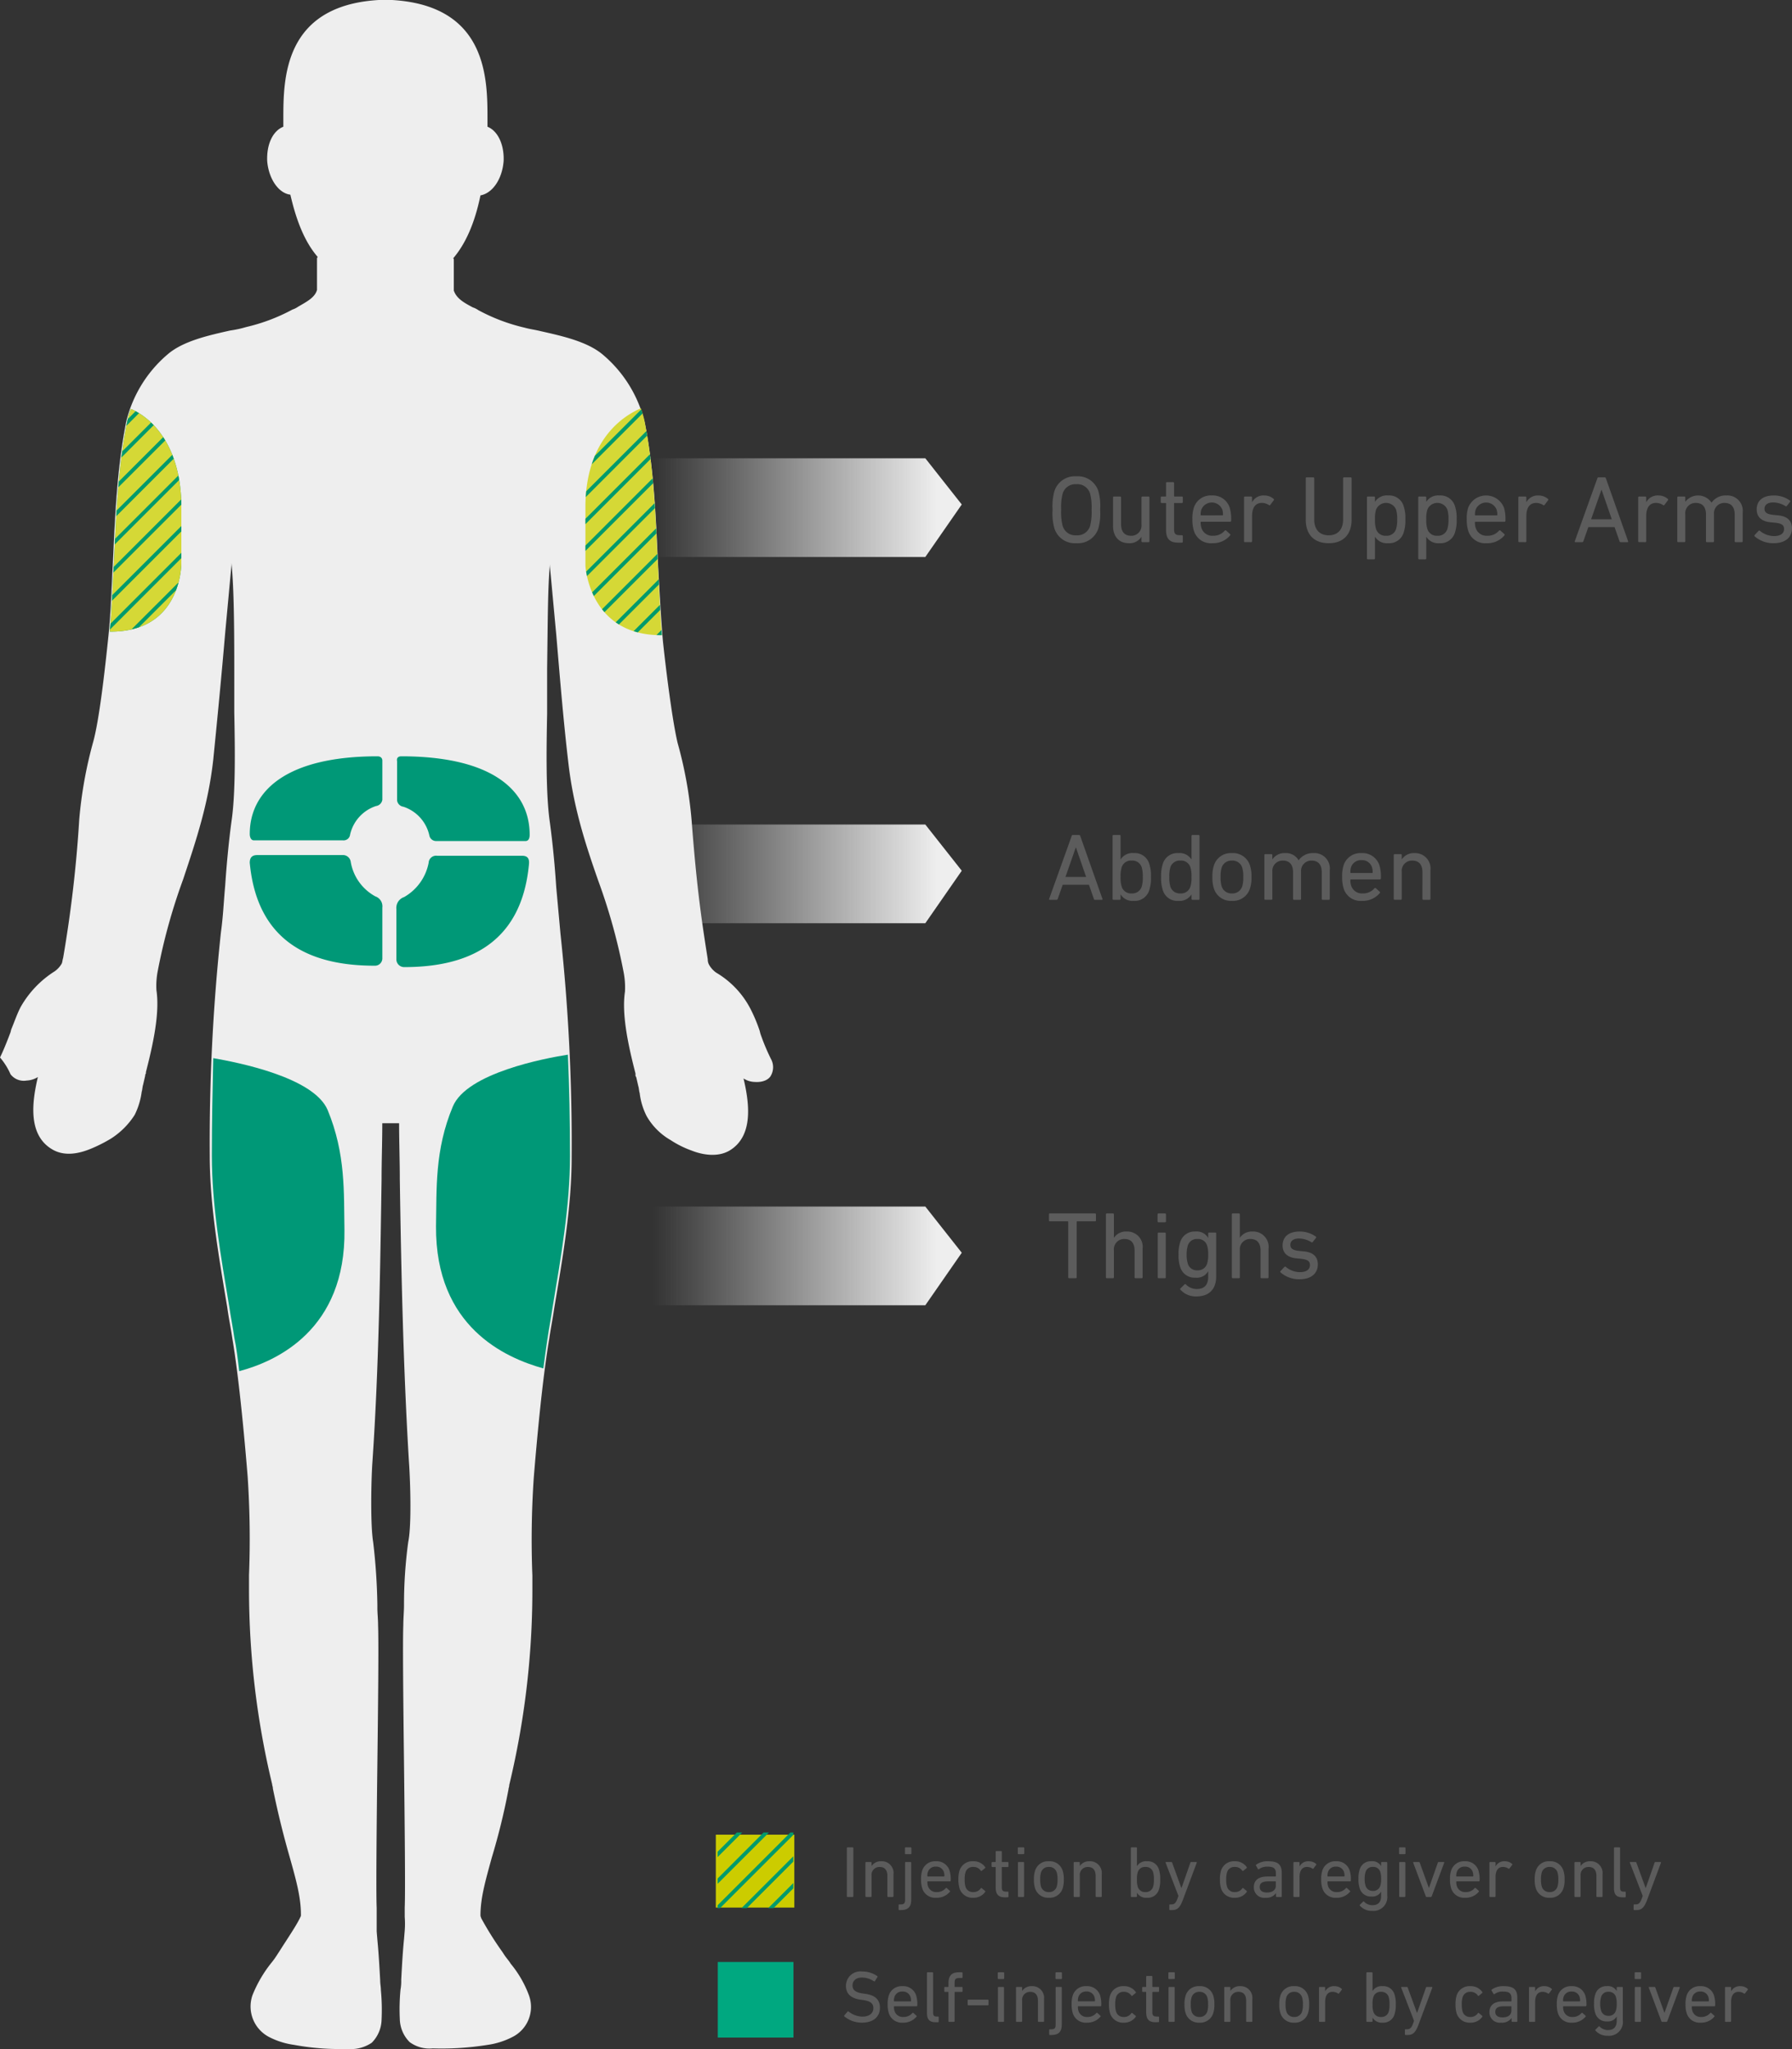<svg id="Group_4355" data-name="Group 4355" xmlns="http://www.w3.org/2000/svg" xmlns:xlink="http://www.w3.org/1999/xlink" viewBox="0 0 319.509 365.398">
  <rect x="0" y="0" width="319.509" height="365.398" fill="#333333" stroke="none"/>
  <defs>
    <linearGradient id="linear-gradient" x1="0.5" x2="0.959" gradientUnits="objectBoundingBox">
      <stop offset="0" stop-color="#eee" stop-opacity="0"/>
      <stop offset="1" stop-color="#eee"/>
    </linearGradient>
    <clipPath id="clip-path">
      <rect id="Rectangle_1668" data-name="Rectangle 1668" width="12.759" height="39.711" fill="none"/>
    </clipPath>
    <clipPath id="clip-path-2">
      <rect id="Rectangle_1669" data-name="Rectangle 1669" width="13.634" height="40.462" fill="none"/>
    </clipPath>
  </defs>
  <g id="Arrows" transform="translate(61.409 81.722)">
    <path id="Path_5034" data-name="Path 5034" d="M181.97,228.508H78.4V210.9H181.97l6.5,8.242Z" transform="translate(-78.4 -77.464)" fill="url(#linear-gradient)"/>
    <path id="Path_5035" data-name="Path 5035" d="M181.97,228.508H78.4V210.9H181.97l6.5,8.242Z" transform="translate(-78.4 -145.59)" fill="url(#linear-gradient)"/>
    <path id="Path_5036" data-name="Path 5036" d="M181.97,228.508H78.4V210.9H181.97l6.5,8.242Z" transform="translate(-78.4 -210.9)" fill="url(#linear-gradient)"/>
  </g>
  <g id="figure">
    <path id="Path_5023" data-name="Path 5023" d="M36.576,225.666a2.975,2.975,0,0,0,2.877,1.124,4.158,4.158,0,0,0,2-.624c-1,4.246-1.876,10.24,2.5,12.863,2.252,1.374,4.878.749,6.755,0a26.27,26.27,0,0,0,3.753-1.873,13.761,13.761,0,0,0,4.253-4.246,13,13,0,0,0,1.251-4.121c.125-.375.125-.874.25-1.249l.375-1.623a.458.458,0,0,1,.125-.375v-.25c1.251-4.87,2.5-10.49,1.876-14.611a13.753,13.753,0,0,1,.25-3.5,104.081,104.081,0,0,1,4.5-16.234c2.377-7.118,4.5-13.487,5.379-21.354.751-7.493,1.5-15.235,2.126-22.6.375-4,.751-8.117,1.126-12.113V134.5c.375,3.871.5,9.366.5,18.607V161.1c.125,6.494.25,14.486-.5,19.481-.5,3.746-.876,7.743-1.126,11.489-.25,2.747-.375,5.62-.751,8.242a351.667,351.667,0,0,0-2,39.837c0,8.866,1.626,18.108,3.127,27.1.25,1.873.625,3.622.876,5.37,1.251,7.368,2.252,18.607,2.752,24.726a165.873,165.873,0,0,1,.25,17.608v2.622a148.562,148.562,0,0,0,4.128,34.717c0,.25.125.375.125.749,1,4.87,2,8.742,3,12.238,1.126,4,2,7.118,2,10.24a.75.75,0,0,1-.125.5c-.625,1.374-2.252,3.746-3.753,6.119l-.25.375a15.143,15.143,0,0,1-1.251,1.748,22.754,22.754,0,0,0-3.252,5.62,6.132,6.132,0,0,0,3,7.493,13.748,13.748,0,0,0,4.378,1.374,44.768,44.768,0,0,0,8.13.749h1.626a6.649,6.649,0,0,0,4.128-1.124,6.006,6.006,0,0,0,1.751-4.121,36.735,36.735,0,0,0-.125-5.245c0-.624-.125-1.124-.125-1.748-.125-2.248-.25-4.621-.5-7.243l-.125-1.5v-4.246c-.125-2.747,0-15.485.125-25.725.125-10.115.25-21.479.125-24.6,0-1.124-.125-2.123-.125-3.122v-.5a108.666,108.666,0,0,0-.751-11.239c-.5-3-.375-10.865-.125-14.361,1.126-16.609,1.376-33.718,1.626-50.327,0-3.372.125-6.619.125-9.99h3c0,3.372.125,6.619.125,9.99.25,16.609.625,33.718,1.626,50.327.25,3.5.5,11.364-.125,14.361a82,82,0,0,0-.751,11.239c0,1.124-.125,2.373-.125,3.622-.125,3,0,13.987.125,24.6.125,10.989.25,23.1.125,25.725V375.9a16.649,16.649,0,0,1,0,2.5l-.125,1.5c-.25,2.5-.375,5-.5,7.243a8.232,8.232,0,0,1-.125,1.748,36.732,36.732,0,0,0-.125,5.245,6.006,6.006,0,0,0,1.751,4.121,5.939,5.939,0,0,0,4.128,1.124,51.252,51.252,0,0,0,9.757-.624,13.748,13.748,0,0,0,4.378-1.374,6,6,0,0,0,3-7.493,19.413,19.413,0,0,0-3.252-5.62c-.375-.624-.876-1.124-1.251-1.748l-.25-.375a58.964,58.964,0,0,1-3.753-5.994c0-.125-.125-.25-.125-.5,0-3.122.876-6.119,2-10.24a117.318,117.318,0,0,0,3-12.238c0-.25.125-.375.125-.749a148.562,148.562,0,0,0,4.128-34.717V315.08a163.541,163.541,0,0,1,.25-17.483c.5-6.119,1.5-17.358,2.752-24.726.25-1.748.625-3.621.876-5.37,1.5-8.991,3.127-18.108,3.127-27.1a350.129,350.129,0,0,0-2-39.837l-.75-8.242c-.25-3.871-.625-7.743-1.126-11.489-.751-5.12-.625-13.112-.5-19.481V153.36c.125-9.241.125-14.611.5-18.607v.375c.375,4,.751,8.117,1.126,12.113.625,7.368,1.251,15.11,2.126,22.6.876,7.867,2.877,14.236,5.379,21.354a104.081,104.081,0,0,1,4.5,16.234,14.266,14.266,0,0,1,.25,3.5c-.625,4.121.625,9.741,1.876,14.611v.25a.458.458,0,0,0,.125.375l.375,1.623c.125.375.125.874.25,1.249a12.1,12.1,0,0,0,1.251,4.121,11.529,11.529,0,0,0,4.253,4.246,17.548,17.548,0,0,0,3.753,1.873c1.876.749,4.628,1.249,6.755,0,4.378-2.622,3.5-8.617,2.5-12.863a3.784,3.784,0,0,0,2,.624c1.751.125,2.627-.624,2.877-1.124a3.054,3.054,0,0,0,0-3,38.019,38.019,0,0,1-1.876-4.5l-.125-.5a27.161,27.161,0,0,0-1.751-4.121,16.068,16.068,0,0,0-6-6.244,4.323,4.323,0,0,1-1.251-1.374,1.932,1.932,0,0,1-.25-1c-1.251-7.867-2-13.362-2.877-24.726a74.047,74.047,0,0,0-2.5-13.862c-1-4.246-2.126-13.487-2.627-18.232-.375-4.5-.625-9.241-.876-13.862-.375-8.367-.751-17.109-2.377-25.1a22.747,22.747,0,0,0-7.38-11.988c-2.752-2.373-7.255-3.372-11.133-4.246-1-.25-2-.375-2.877-.624a33.046,33.046,0,0,1-8.256-3.122,3.747,3.747,0,0,0-1-.5c-1.376-.749-2.877-1.5-3.377-3V80.43c0-.125,0-.25-.125-.25q3.377-3.934,4.878-11.239c2.126-.375,3.878-2.872,4.128-6.119.125-2.872-1-5.37-2.877-6.119V55.33c0-7.118,0-20.231-17.011-21.23h-2.377c-17.011,1-17.011,14.111-17.011,21.23V56.7c-1.876.749-3,3.122-2.877,6.119.25,3.122,2,5.744,4.128,5.994,1.126,4.87,2.627,8.492,4.878,11.114a.458.458,0,0,0-.125.375V85.8c-.375,1.374-1.876,2.123-3.377,3a3.747,3.747,0,0,1-1,.5A33.045,33.045,0,0,1,78.6,92.419a19.461,19.461,0,0,1-2.877.624c-3.878.874-8.381,1.873-11.133,4.246a22.747,22.747,0,0,0-7.38,11.988c-1.626,8.117-2,16.734-2.377,25.1-.25,4.621-.375,9.366-.876,13.862-.5,4.745-1.5,13.987-2.627,18.108a75.959,75.959,0,0,0-2.5,13.862,226.969,226.969,0,0,1-2.877,24.726c-.125.375-.125.749-.25,1a4.323,4.323,0,0,1-1.251,1.374,18.048,18.048,0,0,0-6,6.244c-.625,1.124-1.126,2.623-1.751,4.121l-.125.5q-1.126,3-1.876,4.5A12.056,12.056,0,0,1,36.576,225.666Zm6.254-1.623Zm125.084-.125Z" transform="translate(-34.7 -34.1)" fill="#eee"/>
  </g>
  <g id="overlays" transform="translate(19.576 72.806)">
    <path id="Path_5024" data-name="Path 5024" d="M141.256,186.38Z" transform="translate(-29.306 -69.368)" fill="none"/>
    <path id="Path_5025" data-name="Path 5025" d="M98.2,215.3c.125-6.619-.25-13.612,3-21.354,2.5-5.994,16.511-8.617,20.514-9.241.25,5.745.375,11.739.375,18.108,0,8.866-1.626,18.108-3.127,27.1-.25,1.748-.625,3.622-.876,5.37-.25,1.623-.5,3.5-.75,5.37C110.584,238.773,98.075,233.278,98.2,215.3Z" transform="translate(-40.036 -69.436)" fill="#009877"/>
    <path id="Path_5026" data-name="Path 5026" d="M85.539,194.441c3.252,7.867,2.877,14.736,3,21.354.25,17.858-12.133,23.477-18.763,25.226-.25-2.123-.5-4.246-.876-5.994-.25-1.748-.625-3.621-.876-5.37-1.5-8.991-3.127-18.108-3.127-27.1,0-5.994.125-11.739.25-17.358C69.4,185.949,83.037,188.572,85.539,194.441Z" transform="translate(-46.7 -69.312)" fill="#009877"/>
    <path id="Path_5029" data-name="Path 5029" d="M91.351,154.6a1.252,1.252,0,0,1,1.251,1.249,1.251,1.251,0,1,1-1.251-1.249Z" transform="translate(-42.068 -76.925)" fill="#eee"/>
    <path id="Path_5030" data-name="Path 5030" d="M92.955,142.1c16.261,0,22.89,6.119,22.89,13.987,0,.5-.125,1.124-.751,1.124H99.21a1.227,1.227,0,0,1-1.251-1,6.969,6.969,0,0,0-4.628-5.12,1.319,1.319,0,0,1-1.126-1.124v-6.993C92.08,142.35,92.455,142.1,92.955,142.1Z" transform="translate(-40.983 -80.035)" fill="#009877"/>
    <path id="Path_5031" data-name="Path 5031" d="M93.476,163.668a8.974,8.974,0,0,0,4.378-6.119,1.327,1.327,0,0,1,1.5-1.249H114.49c.751,0,1.376.25,1.251,1.5-1.376,14.736-11.633,18.357-22.265,18.357a1.387,1.387,0,0,1-1.376-1.374v-8.991A2.03,2.03,0,0,1,93.476,163.668Z" transform="translate(-41.003 -76.502)" fill="#009877"/>
    <path id="Path_5032" data-name="Path 5032" d="M93.965,142.1c.625,0,.876.375.876.749v6.993a1.319,1.319,0,0,1-1.126,1.124,6.969,6.969,0,0,0-4.628,5.12,1.155,1.155,0,0,1-1.251,1H71.951c-.625,0-.751-.749-.751-1.124C71.2,148.219,77.829,142.1,93.965,142.1Z" transform="translate(-46.246 -80.035)" fill="#009877"/>
    <path id="Path_5033" data-name="Path 5033" d="M72.576,156.2H87.711a1.407,1.407,0,0,1,1.5,1.249,8.649,8.649,0,0,0,4.378,6.119,1.871,1.871,0,0,1,1.251,2v8.991a1.311,1.311,0,0,1-1.376,1.374c-10.632,0-20.889-3.622-22.265-18.357C71.2,156.45,71.825,156.2,72.576,156.2Z" transform="translate(-46.246 -76.527)" fill="#009877"/>
    <g id="Group_3800" data-name="Group 3800" transform="translate(0 0.122)">
      <g id="Group_3799" data-name="Group 3799" transform="translate(0 0)" clip-path="url(#clip-path)">
        <path id="Path_5050" data-name="Path 5050" d="M12.759,16.982V27.347S13.009,39.833,0,39.71c.375-4.121.5-8.369.75-12.486.375-8.369.75-17.108,2.376-25.1A13.608,13.608,0,0,1,3.752,0c2.127.875,8.756,4.743,9.007,16.982" transform="translate(0 0)" fill="#009a6c"/>
        <path id="Path_5051" data-name="Path 5051" d="M12.759,16.982V27.347S13.009,39.833,0,39.71c.375-4.121.5-8.369.75-12.486.375-8.369.75-17.108,2.376-25.1A13.608,13.608,0,0,1,3.752,0c2.127.875,8.756,4.743,9.007,16.982" transform="translate(0 0)" fill="#d5d836"/>
        <path id="Path_5052" data-name="Path 5052" d="M6.032.6,4.638,2c-.026.109-.059.215-.081.323-.059.288-.1.582-.159.872L6.637.95Q6.318.753,6.032.6" transform="translate(-1.43 -0.196)" fill="#009a6c"/>
        <path id="Path_5053" data-name="Path 5053" d="M8.354,3.587,3.222,8.72c-.05.367-.1.734-.148,1.1l5.758-5.76c-.16-.167-.319-.325-.478-.476" transform="translate(-1 -1.166)" fill="#009a6c"/>
        <path id="Path_5054" data-name="Path 5054" d="M10.249,7.453l-7.9,7.9c-.032.35-.067.7-.1,1.051L10.617,8.04q-.181-.3-.368-.587" transform="translate(-0.732 -2.423)" fill="#009a6c"/>
        <path id="Path_5055" data-name="Path 5055" d="M11.7,12.119,1.772,22.046c-.022.338-.04.676-.06,1.014L11.956,12.813q-.126-.356-.26-.694" transform="translate(-0.557 -3.94)" fill="#009a6c"/>
        <path id="Path_5056" data-name="Path 5056" d="M12.65,17.586,1.368,28.871c-.016.335-.034.67-.05,1L12.8,18.393c-.046-.274-.094-.543-.148-.807" transform="translate(-0.429 -5.717)" fill="#009a6c"/>
        <path id="Path_5057" data-name="Path 5057" d="M13.069,24.754c-.006-.288-.019-.567-.032-.846L1.009,35.939q-.028.5-.055,1.01L13.069,24.831Z" transform="translate(-0.31 -7.772)" fill="#009a6c"/>
        <path id="Path_5058" data-name="Path 5058" d="M12.941,30.932.618,43.258C.6,43.6.58,43.932.561,44.27l12.38-12.383Z" transform="translate(-0.182 -10.056)" fill="#009a6c"/>
        <path id="Path_5059" data-name="Path 5059" d="M12.773,38,.123,50.656C.1,51,.073,51.347.043,51.69l12.73-12.733Z" transform="translate(-0.014 -12.354)" fill="#009a6c"/>
        <path id="Path_5060" data-name="Path 5060" d="M13.669,47.231a14.412,14.412,0,0,0,.45-1.4L5.744,54.2a12.927,12.927,0,0,0,1.332-.378Z" transform="translate(-1.868 -14.898)" fill="#009a6c"/>
      </g>
    </g>
    <g id="Group_3802" data-name="Group 3802" transform="translate(84.806 0)">
      <g id="Group_3801" data-name="Group 3801" clip-path="url(#clip-path-2)">
        <path id="Path_5061" data-name="Path 5061" d="M0,28.1V17.108C.25,4.745,7.63,1,9.882,0a19.189,19.189,0,0,1,.625,2.123c1.626,8.117,2,16.734,2.376,25.1.25,4.371.375,8.866.75,13.237C.625,40.586,0,28.1,0,28.1" transform="translate(0 0)" fill="#d5d836"/>
        <path id="Path_5062" data-name="Path 5062" d="M20.19,59.934l0-.032-.032.032h.034" transform="translate(-6.556 -19.473)" fill="#d5d836"/>
        <path id="Path_5063" data-name="Path 5063" d="M10.489.311,2.216,8.587q-.3.718-.56,1.514l9.067-9.07c-.073-.242-.152-.481-.234-.719" transform="translate(-0.539 -0.101)" fill="#009a6c"/>
        <path id="Path_5064" data-name="Path 5064" d="M10.886,6.035.165,16.759C.131,17.1.1,17.443.081,17.8L11.031,6.843c-.045-.271-.1-.538-.146-.808" transform="translate(-0.026 -1.962)" fill="#009a6c"/>
        <path id="Path_5065" data-name="Path 5065" d="M11.5,12.158,0,23.66v.954l11.6-11.6c-.034-.284-.064-.57-.1-.853" transform="translate(0 -3.953)" fill="#009a6c"/>
        <path id="Path_5066" data-name="Path 5066" d="M11.974,18.525,0,30.5v.954L12.054,19.4q-.039-.437-.08-.874" transform="translate(0 -6.022)" fill="#009a6c"/>
        <path id="Path_5067" data-name="Path 5067" d="M12.395,25.061.184,37.275c.038.236.088.5.152.8L12.459,25.951c-.02-.3-.044-.593-.064-.89" transform="translate(-0.06 -8.147)" fill="#009a6c"/>
        <path id="Path_5068" data-name="Path 5068" d="M13.185,31.728,1.774,43.142q.139.325.3.655L13.23,32.637q-.022-.455-.045-.909" transform="translate(-0.577 -10.315)" fill="#009a6c"/>
        <path id="Path_5069" data-name="Path 5069" d="M14.252,38.474,4.384,48.345c.137.176.282.35.433.522l9.478-9.479c-.014-.3-.028-.609-.042-.913" transform="translate(-1.426 -12.508)" fill="#009a6c"/>
        <path id="Path_5070" data-name="Path 5070" d="M15.655,45.209,8,52.869q.277.2.574.38L15.7,46.12c-.014-.3-.029-.608-.043-.911" transform="translate(-2.601 -14.697)" fill="#009a6c"/>
        <path id="Path_5071" data-name="Path 5071" d="M17.418,51.941l-4.692,4.693c.24.078.482.153.735.219l4.006-4.007q-.025-.453-.049-.905" transform="translate(-4.139 -16.885)" fill="#009a6c"/>
        <path id="Path_5072" data-name="Path 5072" d="M19.737,59.474c-.025-.295-.042-.594-.065-.89l-.9.9c.306.013.614.022.935.02Z" transform="translate(-6.105 -19.045)" fill="#009a6c"/>
      </g>
    </g>
  </g>
  <g id="Type" transform="translate(127.951 83.684)">
    <path id="Path_5095" data-name="Path 5095" d="M5.253,13.187a3.82,3.82,0,0,0,3.944-2.7A9.916,9.916,0,0,0,9.5,7.22,9.916,9.916,0,0,0,9.2,3.956a3.82,3.82,0,0,0-3.944-2.7,3.812,3.812,0,0,0-3.927,2.7A9.916,9.916,0,0,0,1.02,7.22a9.916,9.916,0,0,0,.306,3.264A3.812,3.812,0,0,0,5.253,13.187Zm0-1.411a2.349,2.349,0,0,1-2.448-1.717A9.906,9.906,0,0,1,2.55,7.22a9.906,9.906,0,0,1,.255-2.839A2.349,2.349,0,0,1,5.253,2.664,2.356,2.356,0,0,1,7.718,4.381,9.906,9.906,0,0,1,7.973,7.22a9.906,9.906,0,0,1-.255,2.839A2.356,2.356,0,0,1,5.253,11.776ZM18.122,13a.161.161,0,0,0,.17-.17v-7.8a.161.161,0,0,0-.17-.17H17.034a.161.161,0,0,0-.17.17V9.855a1.808,1.808,0,0,1-1.836,2.006c-1.207,0-1.8-.765-1.8-2.091V5.027a.161.161,0,0,0-.17-.17H11.968a.161.161,0,0,0-.17.17V10.11c0,1.853,1.037,3.077,2.822,3.077a2.483,2.483,0,0,0,2.227-1.122h.017v.765a.161.161,0,0,0,.17.17Zm5.95.085a.161.161,0,0,0,.17-.17v-.986a.161.161,0,0,0-.17-.17h-.357c-.731,0-1.037-.221-1.037-1.037V6.115a.09.09,0,0,1,.1-.1h1.292a.161.161,0,0,0,.17-.17V5.027a.161.161,0,0,0-.17-.17H22.78a.09.09,0,0,1-.1-.1V2.46a.161.161,0,0,0-.17-.17H21.42a.161.161,0,0,0-.17.17v2.3a.09.09,0,0,1-.1.1h-.68a.161.161,0,0,0-.17.17v.816a.161.161,0,0,0,.17.17h.68a.09.09,0,0,1,.1.1v4.658c0,1.6.612,2.312,2.193,2.312Zm5.423.1a3.959,3.959,0,0,0,3.179-1.394.152.152,0,0,0-.017-.238l-.7-.629a.174.174,0,0,0-.255.034,2.66,2.66,0,0,1-2.091.9,2.011,2.011,0,0,1-2.057-1.411,3.052,3.052,0,0,1-.136-.986.09.09,0,0,1,.1-.1h5.151a.166.166,0,0,0,.187-.17,7.1,7.1,0,0,0-.255-2.329,3.153,3.153,0,0,0-3.2-2.193,3.148,3.148,0,0,0-3.2,2.193,6.317,6.317,0,0,0-.255,2.057,6.384,6.384,0,0,0,.272,2.057A3.15,3.15,0,0,0,29.5,13.187ZM27.523,8.223a.09.09,0,0,1-.1-.1A2.865,2.865,0,0,1,27.54,7.2a2.009,2.009,0,0,1,3.74,0,2.865,2.865,0,0,1,.119.918.09.09,0,0,1-.1.1ZM36.414,13a.161.161,0,0,0,.17-.17V8.376c0-1.411.51-2.38,1.751-2.38a2.294,2.294,0,0,1,1.258.391.154.154,0,0,0,.238-.034l.629-.833c.068-.085.051-.153-.034-.238A2.5,2.5,0,0,0,38.76,4.67,2.269,2.269,0,0,0,36.6,5.86h-.017V5.027a.161.161,0,0,0-.17-.17H35.326a.161.161,0,0,0-.17.17v7.8a.161.161,0,0,0,.17.17Zm13.838.187c2.533,0,4.08-1.5,4.08-4.216V1.61a.161.161,0,0,0-.17-.17H52.989a.161.161,0,0,0-.17.17V8.954c0,1.87-1.037,2.822-2.567,2.822-1.547,0-2.584-.952-2.584-2.822V1.61a.161.161,0,0,0-.17-.17H46.325a.161.161,0,0,0-.17.17V8.971C46.155,11.691,47.7,13.187,50.252,13.187Zm8.075,2.873a.161.161,0,0,0,.17-.17V12.048h.017a2.478,2.478,0,0,0,2.312,1.139,2.691,2.691,0,0,0,2.805-1.955A6.779,6.779,0,0,0,63.92,8.92a6.734,6.734,0,0,0-.289-2.3A2.691,2.691,0,0,0,60.826,4.67a2.47,2.47,0,0,0-2.312,1.122H58.5V5.027a.161.161,0,0,0-.17-.17H57.239a.161.161,0,0,0-.17.17V15.89a.161.161,0,0,0,.17.17Zm2.159-4.2a1.744,1.744,0,0,1-1.8-1.241,5.232,5.232,0,0,1-.187-1.7,5.3,5.3,0,0,1,.187-1.7,1.926,1.926,0,0,1,3.587,0,5.8,5.8,0,0,1,.187,1.7,5.648,5.648,0,0,1-.187,1.7A1.742,1.742,0,0,1,60.486,11.861Zm6.987,4.2a.161.161,0,0,0,.17-.17V12.048h.017a2.478,2.478,0,0,0,2.312,1.139,2.691,2.691,0,0,0,2.805-1.955,6.779,6.779,0,0,0,.289-2.312,6.734,6.734,0,0,0-.289-2.3A2.691,2.691,0,0,0,69.972,4.67,2.47,2.47,0,0,0,67.66,5.792h-.017V5.027a.161.161,0,0,0-.17-.17H66.385a.161.161,0,0,0-.17.17V15.89a.161.161,0,0,0,.17.17Zm2.159-4.2a1.744,1.744,0,0,1-1.8-1.241,5.232,5.232,0,0,1-.187-1.7,5.3,5.3,0,0,1,.187-1.7,1.926,1.926,0,0,1,3.587,0,5.8,5.8,0,0,1,.187,1.7,5.648,5.648,0,0,1-.187,1.7A1.742,1.742,0,0,1,69.632,11.861ZM78.4,13.187a3.959,3.959,0,0,0,3.179-1.394.152.152,0,0,0-.017-.238l-.7-.629a.174.174,0,0,0-.255.034,2.66,2.66,0,0,1-2.091.9,2.011,2.011,0,0,1-2.057-1.411,3.052,3.052,0,0,1-.136-.986.09.09,0,0,1,.1-.1h5.151a.166.166,0,0,0,.187-.17,7.1,7.1,0,0,0-.255-2.329,3.425,3.425,0,0,0-6.392,0,6.317,6.317,0,0,0-.255,2.057,6.384,6.384,0,0,0,.272,2.057A3.15,3.15,0,0,0,78.4,13.187ZM76.432,8.223a.09.09,0,0,1-.1-.1,2.865,2.865,0,0,1,.119-.918,2.009,2.009,0,0,1,3.74,0,2.865,2.865,0,0,1,.119.918.09.09,0,0,1-.1.1ZM85.323,13a.161.161,0,0,0,.17-.17V8.376C85.493,6.965,86,6,87.244,6a2.294,2.294,0,0,1,1.258.391.154.154,0,0,0,.238-.034l.629-.833c.068-.085.051-.153-.034-.238a2.5,2.5,0,0,0-1.666-.612A2.269,2.269,0,0,0,85.51,5.86h-.017V5.027a.161.161,0,0,0-.17-.17H84.235a.161.161,0,0,0-.17.17v7.8a.161.161,0,0,0,.17.17Zm8.806-.17a.116.116,0,0,0,.119.17h1.19a.229.229,0,0,0,.221-.17l.884-2.516h4.675l.884,2.516a.2.2,0,0,0,.221.17h1.19a.116.116,0,0,0,.119-.17L99.671,1.61a.22.22,0,0,0-.221-.17h-1.1c-.119,0-.17.068-.2.17Zm2.907-3.91,1.836-5.253h.034l1.819,5.253ZM106.692,13a.161.161,0,0,0,.17-.17V8.376c0-1.411.51-2.38,1.751-2.38a2.294,2.294,0,0,1,1.258.391.154.154,0,0,0,.238-.034l.629-.833c.068-.085.051-.153-.034-.238a2.5,2.5,0,0,0-1.666-.612,2.269,2.269,0,0,0-2.159,1.19h-.017V5.027a.161.161,0,0,0-.17-.17H105.6a.161.161,0,0,0-.17.17v7.8a.161.161,0,0,0,.17.17Zm17.2,0a.161.161,0,0,0,.17-.17V7.73a2.741,2.741,0,0,0-2.907-3.06,3.031,3.031,0,0,0-2.635,1.275h-.017a2.879,2.879,0,0,0-4.658-.17h-.017V5.027a.161.161,0,0,0-.17-.17h-1.088a.161.161,0,0,0-.17.17v7.8a.161.161,0,0,0,.17.17h1.088a.161.161,0,0,0,.17-.17V7.985A1.827,1.827,0,0,1,115.7,6c1.224,0,1.819.765,1.819,2.074v4.76a.161.161,0,0,0,.17.17h1.088a.161.161,0,0,0,.17-.17V7.985A1.836,1.836,0,0,1,120.819,6c1.224,0,1.819.765,1.819,2.074v4.76a.161.161,0,0,0,.17.17Zm5.678.187c2.125,0,3.281-1.071,3.281-2.669,0-1.309-.8-2.142-2.448-2.3l-.85-.085c-1.207-.119-1.6-.459-1.6-1.1,0-.663.527-1.122,1.547-1.122a4.287,4.287,0,0,1,2.193.663.166.166,0,0,0,.238-.034l.578-.731a.164.164,0,0,0-.034-.238,4.871,4.871,0,0,0-2.89-.9c-1.921,0-3.026.935-3.026,2.482,0,1.326.833,2.125,2.431,2.295l.867.085c1.275.136,1.581.493,1.581,1.139,0,.731-.6,1.241-1.785,1.241a3.956,3.956,0,0,1-2.516-.935.164.164,0,0,0-.238,0l-.7.748a.164.164,0,0,0,0,.238A5.06,5.06,0,0,0,129.574,13.187Z" transform="translate(58.703 0)" fill="#5c5c5c"/>
    <path id="Path_5096" data-name="Path 5096" d="M.408-.17A.116.116,0,0,0,.527,0h1.19a.229.229,0,0,0,.221-.17l.884-2.516H7.5L8.381-.17A.2.2,0,0,0,8.6,0h1.19a.116.116,0,0,0,.119-.17L5.95-11.39a.22.22,0,0,0-.221-.17H4.624c-.119,0-.17.068-.2.17ZM3.315-4.08,5.151-9.333h.034L7-4.08ZM12.971,0a.161.161,0,0,0,.17-.17V-.952h.017A2.478,2.478,0,0,0,15.47.187a2.691,2.691,0,0,0,2.8-1.955,6.779,6.779,0,0,0,.289-2.312,6.734,6.734,0,0,0-.289-2.3,2.691,2.691,0,0,0-2.8-1.955,2.47,2.47,0,0,0-2.312,1.122h-.017V-11.39a.161.161,0,0,0-.17-.17H11.883a.161.161,0,0,0-.17.17V-.17a.161.161,0,0,0,.17.17ZM15.13-1.139a1.744,1.744,0,0,1-1.8-1.241,5.232,5.232,0,0,1-.187-1.7,5.3,5.3,0,0,1,.187-1.7A1.73,1.73,0,0,1,15.13-7,1.728,1.728,0,0,1,16.915-5.78a5.8,5.8,0,0,1,.187,1.7,5.648,5.648,0,0,1-.187,1.7A1.742,1.742,0,0,1,15.13-1.139ZM27.047,0a.161.161,0,0,0,.17-.17V-11.39a.161.161,0,0,0-.17-.17H25.959a.161.161,0,0,0-.17.17v4.182h-.017A2.47,2.47,0,0,0,23.46-8.33a2.691,2.691,0,0,0-2.8,1.955,6.734,6.734,0,0,0-.289,2.3,6.779,6.779,0,0,0,.289,2.312A2.691,2.691,0,0,0,23.46.187,2.478,2.478,0,0,0,25.772-.952h.017V-.17a.161.161,0,0,0,.17.17ZM23.8-1.139A1.742,1.742,0,0,1,22.015-2.38a5.648,5.648,0,0,1-.187-1.7,5.8,5.8,0,0,1,.187-1.7A1.728,1.728,0,0,1,23.8-7,1.73,1.73,0,0,1,25.6-5.78a5.3,5.3,0,0,1,.187,1.7,5.232,5.232,0,0,1-.187,1.7A1.744,1.744,0,0,1,23.8-1.139ZM33,.187A3.166,3.166,0,0,0,36.21-2.006a6.114,6.114,0,0,0,.272-2.074,6.071,6.071,0,0,0-.272-2.057A3.147,3.147,0,0,0,33-8.33a3.147,3.147,0,0,0-3.213,2.193,6.071,6.071,0,0,0-.272,2.057,6.114,6.114,0,0,0,.272,2.074A3.166,3.166,0,0,0,33,.187Zm0-1.326a1.811,1.811,0,0,1-1.836-1.275,5.334,5.334,0,0,1-.187-1.666,5.215,5.215,0,0,1,.187-1.649A1.811,1.811,0,0,1,33-7a1.811,1.811,0,0,1,1.836,1.275A5.215,5.215,0,0,1,35.02-4.08a5.334,5.334,0,0,1-.187,1.666A1.811,1.811,0,0,1,33-1.139ZM50.269,0a.161.161,0,0,0,.17-.17v-5.1a2.741,2.741,0,0,0-2.907-3.06A3.031,3.031,0,0,0,44.9-7.055H44.88A2.559,2.559,0,0,0,42.5-8.33a2.574,2.574,0,0,0-2.278,1.1H40.2v-.748a.161.161,0,0,0-.17-.17H38.947a.161.161,0,0,0-.17.17v7.8a.161.161,0,0,0,.17.17h1.088a.161.161,0,0,0,.17-.17V-5.015A1.827,1.827,0,0,1,42.075-7c1.224,0,1.819.765,1.819,2.074V-.17a.161.161,0,0,0,.17.17h1.088a.161.161,0,0,0,.17-.17V-5.015A1.836,1.836,0,0,1,47.192-7c1.224,0,1.819.765,1.819,2.074V-.17a.161.161,0,0,0,.17.17Zm5.916.187a3.959,3.959,0,0,0,3.179-1.394.152.152,0,0,0-.017-.238l-.7-.629a.174.174,0,0,0-.255.034,2.66,2.66,0,0,1-2.091.9A2.011,2.011,0,0,1,54.247-2.55a3.052,3.052,0,0,1-.136-.986.09.09,0,0,1,.1-.1h5.151a.166.166,0,0,0,.187-.17A7.1,7.1,0,0,0,59.3-6.137,3.153,3.153,0,0,0,56.1-8.33a3.148,3.148,0,0,0-3.2,2.193,6.317,6.317,0,0,0-.255,2.057,6.384,6.384,0,0,0,.272,2.057A3.15,3.15,0,0,0,56.185.187ZM54.213-4.777a.09.09,0,0,1-.1-.1A2.865,2.865,0,0,1,54.23-5.8,1.839,1.839,0,0,1,56.1-7.072,1.839,1.839,0,0,1,57.97-5.8a2.865,2.865,0,0,1,.119.918.09.09,0,0,1-.1.1ZM68.221,0a.161.161,0,0,0,.17-.17v-5.1a2.738,2.738,0,0,0-2.822-3.06,2.574,2.574,0,0,0-2.278,1.1h-.017v-.748a.161.161,0,0,0-.17-.17H62.016a.161.161,0,0,0-.17.17v7.8a.161.161,0,0,0,.17.17H63.1a.161.161,0,0,0,.17-.17V-5.015A1.827,1.827,0,0,1,65.144-7c1.224,0,1.819.765,1.819,2.074V-.17a.161.161,0,0,0,.17.17Z" transform="translate(58.703 76.779)" fill="#5c5c5c"/>
    <path id="Path_5097" data-name="Path 5097" d="M5.151,0a.161.161,0,0,0,.17-.17v-9.877a.09.09,0,0,1,.1-.1H8.585a.161.161,0,0,0,.17-.17V-11.39a.161.161,0,0,0-.17-.17H.544a.161.161,0,0,0-.17.17v1.071a.161.161,0,0,0,.17.17H3.706a.09.09,0,0,1,.1.1V-.17a.161.161,0,0,0,.17.17ZM16.9,0a.161.161,0,0,0,.17-.17v-5.1a2.738,2.738,0,0,0-2.822-3.06,2.574,2.574,0,0,0-2.278,1.1h-.017V-11.39a.161.161,0,0,0-.17-.17H10.693a.161.161,0,0,0-.17.17V-.17a.161.161,0,0,0,.17.17h1.088a.161.161,0,0,0,.17-.17V-5.015A1.827,1.827,0,0,1,13.821-7c1.224,0,1.819.765,1.819,2.074V-.17a.161.161,0,0,0,.17.17Zm4.165-9.979a.161.161,0,0,0,.17-.17V-11.39a.161.161,0,0,0-.17-.17H19.907a.161.161,0,0,0-.17.17v1.241a.161.161,0,0,0,.17.17ZM21.029,0a.161.161,0,0,0,.17-.17v-7.8a.161.161,0,0,0-.17-.17H19.941a.161.161,0,0,0-.17.17v7.8a.161.161,0,0,0,.17.17Zm5.61,3.247c2.3,0,3.553-1.292,3.553-3.6V-7.973a.161.161,0,0,0-.17-.17H28.934a.161.161,0,0,0-.17.17v.765h-.017A2.337,2.337,0,0,0,26.486-8.33a2.669,2.669,0,0,0-2.737,1.972,6.373,6.373,0,0,0-.272,2.142,6.373,6.373,0,0,0,.272,2.142A2.669,2.669,0,0,0,26.486-.1a2.337,2.337,0,0,0,2.261-1.122h.017v.952c0,1.5-.714,2.193-2.057,2.193a2.717,2.717,0,0,1-1.921-.816.159.159,0,0,0-.255,0l-.7.7a.153.153,0,0,0-.017.238A3.68,3.68,0,0,0,26.639,3.247Zm.2-4.658a1.662,1.662,0,0,1-1.717-1.224,5.027,5.027,0,0,1-.2-1.581,5.1,5.1,0,0,1,.2-1.581A1.666,1.666,0,0,1,26.843-7,1.67,1.67,0,0,1,28.577-5.8a5.018,5.018,0,0,1,.187,1.581,4.95,4.95,0,0,1-.187,1.581A1.684,1.684,0,0,1,26.843-1.411ZM39.355,0a.161.161,0,0,0,.17-.17v-5.1A2.738,2.738,0,0,0,36.7-8.33a2.574,2.574,0,0,0-2.278,1.1h-.017V-11.39a.161.161,0,0,0-.17-.17H33.15a.161.161,0,0,0-.17.17V-.17a.161.161,0,0,0,.17.17h1.088a.161.161,0,0,0,.17-.17V-5.015A1.827,1.827,0,0,1,36.278-7C37.5-7,38.1-6.239,38.1-4.93V-.17a.161.161,0,0,0,.17.17Zm5.678.187c2.125,0,3.281-1.071,3.281-2.669,0-1.309-.8-2.142-2.448-2.3l-.85-.085c-1.207-.119-1.6-.459-1.6-1.1,0-.663.527-1.122,1.547-1.122a4.287,4.287,0,0,1,2.193.663A.166.166,0,0,0,47.4-6.46l.578-.731a.164.164,0,0,0-.034-.238,4.871,4.871,0,0,0-2.89-.9c-1.921,0-3.026.935-3.026,2.482,0,1.326.833,2.125,2.431,2.295l.867.085c1.275.136,1.581.493,1.581,1.139,0,.731-.6,1.241-1.785,1.241A3.956,3.956,0,0,1,42.6-2.023a.164.164,0,0,0-.238,0l-.7.748a.164.164,0,0,0,0,.238A5.06,5.06,0,0,0,45.033.187Z" transform="translate(58.703 144.259)" fill="#5c5c5c"/>
    <path id="Path_5098" data-name="Path 5098" d="M1.092-.13a.123.123,0,0,0,.13.13h.9a.123.123,0,0,0,.13-.13V-8.71a.123.123,0,0,0-.13-.13h-.9a.123.123,0,0,0-.13.13ZM9.282,0a.123.123,0,0,0,.13-.13v-3.9A2.094,2.094,0,0,0,7.254-6.37a1.969,1.969,0,0,0-1.742.845H5.5V-6.1a.123.123,0,0,0-.13-.13H4.537a.123.123,0,0,0-.13.13V-.13a.123.123,0,0,0,.13.13h.832A.123.123,0,0,0,5.5-.13v-3.7a1.4,1.4,0,0,1,1.43-1.521c.936,0,1.391.585,1.391,1.586V-.13A.123.123,0,0,0,8.45,0Zm3.185-7.631a.123.123,0,0,0,.13-.13V-8.71a.123.123,0,0,0-.13-.13h-.884a.123.123,0,0,0-.13.13v.949a.123.123,0,0,0,.13.13ZM10.712,2.34c1.261,0,1.859-.533,1.859-1.872V-6.1a.123.123,0,0,0-.13-.13h-.832a.123.123,0,0,0-.13.13V.494c0,.663-.208.832-.819.832h-.208a.123.123,0,0,0-.13.13V2.21a.123.123,0,0,0,.13.13ZM17.03.143A3.028,3.028,0,0,0,19.461-.923a.116.116,0,0,0-.013-.182l-.533-.481a.133.133,0,0,0-.195.026,2.034,2.034,0,0,1-1.6.689A1.538,1.538,0,0,1,15.548-1.95a2.334,2.334,0,0,1-.1-.754.069.069,0,0,1,.078-.078h3.939a.127.127,0,0,0,.143-.13,5.433,5.433,0,0,0-.195-1.781A2.411,2.411,0,0,0,16.965-6.37a2.407,2.407,0,0,0-2.444,1.677,4.83,4.83,0,0,0-.195,1.573,4.882,4.882,0,0,0,.208,1.573A2.408,2.408,0,0,0,17.03.143Zm-1.508-3.8a.069.069,0,0,1-.078-.078,2.191,2.191,0,0,1,.091-.7,1.406,1.406,0,0,1,1.43-.975,1.406,1.406,0,0,1,1.43.975,2.191,2.191,0,0,1,.091.7.069.069,0,0,1-.078.078Zm5.46.533a5.38,5.38,0,0,0,.2,1.586A2.412,2.412,0,0,0,23.634.143,2.5,2.5,0,0,0,25.766-.91c.039-.065.039-.117-.039-.182l-.572-.468a.116.116,0,0,0-.182.013,1.531,1.531,0,0,1-1.339.676,1.351,1.351,0,0,1-1.391-.975A4.186,4.186,0,0,1,22.1-3.12a4.148,4.148,0,0,1,.143-1.261,1.351,1.351,0,0,1,1.391-.975,1.531,1.531,0,0,1,1.339.676.116.116,0,0,0,.182.013l.572-.468c.078-.065.078-.117.039-.182A2.5,2.5,0,0,0,23.634-6.37a2.412,2.412,0,0,0-2.457,1.677A5.345,5.345,0,0,0,20.982-3.12Zm8.8,3.185a.123.123,0,0,0,.13-.13V-.819a.123.123,0,0,0-.13-.13H29.51c-.559,0-.793-.169-.793-.793V-5.265a.069.069,0,0,1,.078-.078h.988a.123.123,0,0,0,.13-.13V-6.1a.123.123,0,0,0-.13-.13H28.8a.069.069,0,0,1-.078-.078V-8.06a.123.123,0,0,0-.13-.13h-.832a.123.123,0,0,0-.13.13v1.755a.069.069,0,0,1-.078.078h-.52a.123.123,0,0,0-.13.13v.624a.123.123,0,0,0,.13.13h.52a.069.069,0,0,1,.078.078V-1.7c0,1.222.468,1.768,1.677,1.768Zm2.808-7.7a.123.123,0,0,0,.13-.13V-8.71a.123.123,0,0,0-.13-.13h-.884a.123.123,0,0,0-.13.13v.949a.123.123,0,0,0,.13.13ZM32.565,0a.123.123,0,0,0,.13-.13V-6.1a.123.123,0,0,0-.13-.13h-.832a.123.123,0,0,0-.13.13V-.13a.123.123,0,0,0,.13.13Zm4.55.143a2.421,2.421,0,0,0,2.457-1.677A4.676,4.676,0,0,0,39.78-3.12a4.643,4.643,0,0,0-.208-1.573A2.406,2.406,0,0,0,37.115-6.37a2.406,2.406,0,0,0-2.457,1.677A4.643,4.643,0,0,0,34.45-3.12a4.676,4.676,0,0,0,.208,1.586A2.421,2.421,0,0,0,37.115.143Zm0-1.014a1.385,1.385,0,0,1-1.4-.975,4.079,4.079,0,0,1-.143-1.274,3.988,3.988,0,0,1,.143-1.261,1.385,1.385,0,0,1,1.4-.975,1.385,1.385,0,0,1,1.4.975,3.988,3.988,0,0,1,.143,1.261,4.079,4.079,0,0,1-.143,1.274A1.385,1.385,0,0,1,37.115-.871ZM46.41,0a.123.123,0,0,0,.13-.13v-3.9a2.094,2.094,0,0,0-2.158-2.34,1.969,1.969,0,0,0-1.742.845h-.013V-6.1a.123.123,0,0,0-.13-.13h-.832a.123.123,0,0,0-.13.13V-.13a.123.123,0,0,0,.13.13H42.5a.123.123,0,0,0,.13-.13v-3.7a1.4,1.4,0,0,1,1.43-1.521c.936,0,1.391.585,1.391,1.586V-.13a.123.123,0,0,0,.13.13Zm6.279,0a.123.123,0,0,0,.13-.13v-.6h.013A1.9,1.9,0,0,0,54.6.143a2.058,2.058,0,0,0,2.145-1.5,5.184,5.184,0,0,0,.221-1.768,5.149,5.149,0,0,0-.221-1.755A2.058,2.058,0,0,0,54.6-6.37a1.889,1.889,0,0,0-1.768.858h-.013v-3.2a.123.123,0,0,0-.13-.13h-.832a.123.123,0,0,0-.13.13V-.13a.123.123,0,0,0,.13.13ZM54.34-.871a1.333,1.333,0,0,1-1.378-.949,4,4,0,0,1-.143-1.3,4.052,4.052,0,0,1,.143-1.3,1.323,1.323,0,0,1,1.378-.936A1.322,1.322,0,0,1,55.7-4.42a4.431,4.431,0,0,1,.143,1.3,4.319,4.319,0,0,1-.143,1.3A1.332,1.332,0,0,1,54.34-.871ZM59.059,2.34c.936,0,1.417-.39,1.963-1.859L63.479-6.1c.026-.078-.026-.13-.1-.13h-.884a.152.152,0,0,0-.156.13L60.762-1.6h-.026L59.1-6.1a.152.152,0,0,0-.156-.13h-.91c-.091,0-.13.052-.1.13L60.216-.182,60.008.39c-.273.715-.546.936-1.053.936h-.234a.123.123,0,0,0-.13.13V2.21a.123.123,0,0,0,.13.13Zm8.554-5.46a5.379,5.379,0,0,0,.195,1.586A2.412,2.412,0,0,0,70.265.143,2.5,2.5,0,0,0,72.4-.91c.039-.065.039-.117-.039-.182l-.572-.468a.116.116,0,0,0-.182.013,1.531,1.531,0,0,1-1.339.676,1.351,1.351,0,0,1-1.391-.975,4.187,4.187,0,0,1-.143-1.274,4.148,4.148,0,0,1,.143-1.261,1.351,1.351,0,0,1,1.391-.975A1.531,1.531,0,0,1,71.6-4.68a.116.116,0,0,0,.182.013l.572-.468c.078-.065.078-.117.039-.182A2.5,2.5,0,0,0,70.265-6.37a2.412,2.412,0,0,0-2.457,1.677A5.345,5.345,0,0,0,67.613-3.12ZM78.507,0a.123.123,0,0,0,.13-.13V-4.251c0-1.534-.676-2.119-2.444-2.119a3.454,3.454,0,0,0-2.119.611.138.138,0,0,0-.026.182l.351.6c.039.065.117.065.182.013a2.421,2.421,0,0,1,1.508-.442c1.157,0,1.5.364,1.5,1.222v.455a.069.069,0,0,1-.078.078H76.089c-1.521,0-2.431.611-2.431,1.924A1.845,1.845,0,0,0,75.751.143,2.041,2.041,0,0,0,77.6-.676h.013V-.13a.123.123,0,0,0,.13.13Zm-2.5-.793c-.832,0-1.3-.338-1.3-.975,0-.7.468-1.014,1.547-1.014h1.248a.069.069,0,0,1,.078.078v.689C77.584-1.248,76.986-.793,76.011-.793ZM81.679,0a.123.123,0,0,0,.13-.13V-3.536c0-1.079.39-1.82,1.339-1.82a1.754,1.754,0,0,1,.962.3.118.118,0,0,0,.182-.026l.481-.637c.052-.065.039-.117-.026-.182a1.913,1.913,0,0,0-1.274-.468,1.735,1.735,0,0,0-1.651.91h-.013V-6.1a.123.123,0,0,0-.13-.13h-.832a.123.123,0,0,0-.13.13V-.13a.123.123,0,0,0,.13.13Zm6.695.143A3.028,3.028,0,0,0,90.805-.923a.116.116,0,0,0-.013-.182l-.533-.481a.133.133,0,0,0-.195.026,2.034,2.034,0,0,1-1.6.689A1.538,1.538,0,0,1,86.892-1.95a2.334,2.334,0,0,1-.1-.754.069.069,0,0,1,.078-.078h3.939a.127.127,0,0,0,.143-.13,5.433,5.433,0,0,0-.195-1.781A2.411,2.411,0,0,0,88.309-6.37a2.407,2.407,0,0,0-2.444,1.677A4.83,4.83,0,0,0,85.67-3.12a4.881,4.881,0,0,0,.208,1.573A2.408,2.408,0,0,0,88.374.143Zm-1.508-3.8a.069.069,0,0,1-.078-.078,2.191,2.191,0,0,1,.091-.7,1.406,1.406,0,0,1,1.43-.975,1.406,1.406,0,0,1,1.43.975,2.191,2.191,0,0,1,.091.7.069.069,0,0,1-.078.078Zm7.865,6.136A2.471,2.471,0,0,0,97.448-.273V-6.1a.123.123,0,0,0-.13-.13h-.832a.123.123,0,0,0-.13.13v.585h-.013a1.787,1.787,0,0,0-1.729-.858,2.041,2.041,0,0,0-2.093,1.508,4.873,4.873,0,0,0-.208,1.638,4.873,4.873,0,0,0,.208,1.638A2.041,2.041,0,0,0,94.614-.078a1.787,1.787,0,0,0,1.729-.858h.013v.728c0,1.144-.546,1.677-1.573,1.677A2.077,2.077,0,0,1,93.314.845a.122.122,0,0,0-.195,0l-.533.533a.117.117,0,0,0-.013.182A2.814,2.814,0,0,0,94.731,2.483Zm.156-3.562a1.271,1.271,0,0,1-1.313-.936,3.844,3.844,0,0,1-.156-1.209,3.9,3.9,0,0,1,.156-1.209,1.274,1.274,0,0,1,1.313-.923,1.277,1.277,0,0,1,1.326.923,3.837,3.837,0,0,1,.143,1.209,3.785,3.785,0,0,1-.143,1.209A1.288,1.288,0,0,1,94.887-1.079Zm5.681-6.552a.123.123,0,0,0,.13-.13V-8.71a.123.123,0,0,0-.13-.13h-.884a.123.123,0,0,0-.13.13v.949a.123.123,0,0,0,.13.13ZM100.542,0a.123.123,0,0,0,.13-.13V-6.1a.123.123,0,0,0-.13-.13H99.71a.123.123,0,0,0-.13.13V-.13a.123.123,0,0,0,.13.13Zm4.667,0a.168.168,0,0,0,.169-.13L107.6-6.1c.026-.078-.013-.13-.1-.13h-.884a.152.152,0,0,0-.156.13l-1.573,4.472h-.026L103.246-6.1c-.039-.091-.078-.13-.169-.13h-.9c-.091,0-.13.052-.1.13L104.312-.13c.026.078.065.13.156.13Zm6.123.143a3.028,3.028,0,0,0,2.431-1.066.116.116,0,0,0-.013-.182l-.533-.481a.133.133,0,0,0-.195.026,2.034,2.034,0,0,1-1.6.689A1.538,1.538,0,0,1,109.85-1.95a2.334,2.334,0,0,1-.1-.754.069.069,0,0,1,.078-.078h3.939a.127.127,0,0,0,.143-.13,5.433,5.433,0,0,0-.195-1.781,2.411,2.411,0,0,0-2.444-1.677,2.407,2.407,0,0,0-2.444,1.677,4.83,4.83,0,0,0-.195,1.573,4.881,4.881,0,0,0,.208,1.573A2.408,2.408,0,0,0,111.332.143Zm-1.508-3.8a.069.069,0,0,1-.078-.078,2.191,2.191,0,0,1,.091-.7,1.406,1.406,0,0,1,1.43-.975,1.406,1.406,0,0,1,1.43.975,2.191,2.191,0,0,1,.091.7.069.069,0,0,1-.078.078ZM116.623,0a.123.123,0,0,0,.13-.13V-3.536c0-1.079.39-1.82,1.339-1.82a1.754,1.754,0,0,1,.962.3.118.118,0,0,0,.182-.026l.481-.637c.052-.065.039-.117-.026-.182a1.913,1.913,0,0,0-1.274-.468,1.735,1.735,0,0,0-1.651.91h-.013V-6.1a.123.123,0,0,0-.13-.13h-.832a.123.123,0,0,0-.13.13V-.13a.123.123,0,0,0,.13.13ZM126.4.143a2.421,2.421,0,0,0,2.457-1.677,4.676,4.676,0,0,0,.208-1.586,4.643,4.643,0,0,0-.208-1.573A2.406,2.406,0,0,0,126.4-6.37a2.406,2.406,0,0,0-2.457,1.677,4.643,4.643,0,0,0-.208,1.573,4.676,4.676,0,0,0,.208,1.586A2.421,2.421,0,0,0,126.4.143Zm0-1.014a1.385,1.385,0,0,1-1.4-.975,4.079,4.079,0,0,1-.143-1.274,3.988,3.988,0,0,1,.143-1.261,1.385,1.385,0,0,1,1.4-.975,1.385,1.385,0,0,1,1.4.975,3.988,3.988,0,0,1,.143,1.261,4.079,4.079,0,0,1-.143,1.274A1.385,1.385,0,0,1,126.4-.871Zm9.3.871a.123.123,0,0,0,.13-.13v-3.9a2.094,2.094,0,0,0-2.158-2.34,1.969,1.969,0,0,0-1.742.845h-.013V-6.1a.123.123,0,0,0-.13-.13h-.832a.123.123,0,0,0-.13.13V-.13a.123.123,0,0,0,.13.13h.832a.123.123,0,0,0,.13-.13v-3.7a1.4,1.4,0,0,1,1.43-1.521c.936,0,1.391.585,1.391,1.586V-.13a.123.123,0,0,0,.13.13Zm4.134.065a.123.123,0,0,0,.13-.13V-.819a.123.123,0,0,0-.13-.13h-.247c-.429,0-.624-.169-.624-.689V-8.71a.123.123,0,0,0-.13-.13h-.832a.123.123,0,0,0-.13.13v7.137c0,1.118.429,1.638,1.521,1.638Zm2,2.275c.936,0,1.417-.39,1.963-1.859L146.25-6.1c.026-.078-.026-.13-.1-.13h-.884a.152.152,0,0,0-.156.13l-1.573,4.5h-.026l-1.638-4.5a.152.152,0,0,0-.156-.13h-.91c-.091,0-.13.052-.1.13l2.288,5.915-.208.572c-.273.715-.546.936-1.053.936h-.234a.123.123,0,0,0-.13.13V2.21a.123.123,0,0,0,.13.13Z" transform="translate(21.946 254.594)" fill="#5c5c5c"/>
    <path id="Path_5099" data-name="Path 5099" d="M3.77.143C5.9.143,6.994-.975,6.994-2.522c0-1.443-.871-2.236-2.6-2.47l-.429-.065C2.6-5.239,2.106-5.733,2.106-6.474c0-.845.6-1.43,1.677-1.43a3.91,3.91,0,0,1,2.132.663A.127.127,0,0,0,6.1-7.267l.442-.715a.118.118,0,0,0-.026-.182,4.688,4.688,0,0,0-2.691-.819A2.573,2.573,0,0,0,.936-6.4c0,1.391.884,2.21,2.6,2.444l.442.065C5.395-3.7,5.824-3.2,5.824-2.444c0,.9-.728,1.508-1.95,1.508a4.072,4.072,0,0,1-2.47-.91.116.116,0,0,0-.182.013L.65-1.157a.141.141,0,0,0,.013.2A4.858,4.858,0,0,0,3.77.143Zm7.306,0A3.028,3.028,0,0,0,13.507-.923a.116.116,0,0,0-.013-.182l-.533-.481a.133.133,0,0,0-.195.026,2.034,2.034,0,0,1-1.6.689A1.538,1.538,0,0,1,9.594-1.95a2.334,2.334,0,0,1-.1-.754.069.069,0,0,1,.078-.078h3.939a.127.127,0,0,0,.143-.13,5.433,5.433,0,0,0-.195-1.781A2.411,2.411,0,0,0,11.011-6.37,2.407,2.407,0,0,0,8.567-4.693a4.83,4.83,0,0,0-.2,1.573A4.882,4.882,0,0,0,8.58-1.547,2.408,2.408,0,0,0,11.076.143Zm-1.508-3.8a.069.069,0,0,1-.078-.078,2.191,2.191,0,0,1,.091-.7,1.406,1.406,0,0,1,1.43-.975,1.406,1.406,0,0,1,1.43.975,2.191,2.191,0,0,1,.091.7.069.069,0,0,1-.078.078ZM17.342.065a.123.123,0,0,0,.13-.13V-.819a.123.123,0,0,0-.13-.13h-.247c-.429,0-.624-.169-.624-.689V-8.71a.123.123,0,0,0-.13-.13h-.832a.123.123,0,0,0-.13.13v7.137c0,1.118.429,1.638,1.521,1.638ZM20.176,0a.123.123,0,0,0,.13-.13V-5.265a.069.069,0,0,1,.078-.078h1.209a.123.123,0,0,0,.13-.13V-6.1a.123.123,0,0,0-.13-.13H20.384a.069.069,0,0,1-.078-.078V-6.89c0-.767.156-.936.949-.936h.338a.123.123,0,0,0,.13-.13V-8.71a.123.123,0,0,0-.13-.13h-.481c-1.3,0-1.9.533-1.9,2v.533a.069.069,0,0,1-.078.078H18.6a.123.123,0,0,0-.13.13v.624a.123.123,0,0,0,.13.13h.533a.069.069,0,0,1,.078.078V-.13a.123.123,0,0,0,.13.13Zm2.587-2.951h3.458a.123.123,0,0,0,.13-.13v-.754a.123.123,0,0,0-.13-.13H22.763a.123.123,0,0,0-.13.13v.754A.123.123,0,0,0,22.763-2.951Zm6.253-4.68a.123.123,0,0,0,.13-.13V-8.71a.123.123,0,0,0-.13-.13h-.884a.123.123,0,0,0-.13.13v.949a.123.123,0,0,0,.13.13ZM28.99,0a.123.123,0,0,0,.13-.13V-6.1a.123.123,0,0,0-.13-.13h-.832a.123.123,0,0,0-.13.13V-.13a.123.123,0,0,0,.13.13Zm7.137,0a.123.123,0,0,0,.13-.13v-3.9A2.094,2.094,0,0,0,34.1-6.37a1.969,1.969,0,0,0-1.742.845h-.013V-6.1a.123.123,0,0,0-.13-.13h-.832a.123.123,0,0,0-.13.13V-.13a.123.123,0,0,0,.13.13h.832a.123.123,0,0,0,.13-.13v-3.7a1.4,1.4,0,0,1,1.43-1.521c.936,0,1.391.585,1.391,1.586V-.13A.123.123,0,0,0,35.3,0Zm3.185-7.631a.123.123,0,0,0,.13-.13V-8.71a.123.123,0,0,0-.13-.13h-.884a.123.123,0,0,0-.13.13v.949a.123.123,0,0,0,.13.13ZM37.557,2.34c1.261,0,1.859-.533,1.859-1.872V-6.1a.123.123,0,0,0-.13-.13h-.832a.123.123,0,0,0-.13.13V.494c0,.663-.208.832-.819.832H37.3a.123.123,0,0,0-.13.13V2.21a.123.123,0,0,0,.13.13Zm6.318-2.2A3.028,3.028,0,0,0,46.306-.923a.116.116,0,0,0-.013-.182l-.533-.481a.133.133,0,0,0-.195.026,2.034,2.034,0,0,1-1.6.689A1.538,1.538,0,0,1,42.393-1.95a2.334,2.334,0,0,1-.1-.754.069.069,0,0,1,.078-.078h3.939a.127.127,0,0,0,.143-.13,5.433,5.433,0,0,0-.195-1.781A2.411,2.411,0,0,0,43.81-6.37a2.407,2.407,0,0,0-2.444,1.677,4.83,4.83,0,0,0-.195,1.573,4.882,4.882,0,0,0,.208,1.573A2.408,2.408,0,0,0,43.875.143Zm-1.508-3.8a.069.069,0,0,1-.078-.078,2.191,2.191,0,0,1,.091-.7,1.406,1.406,0,0,1,1.43-.975,1.406,1.406,0,0,1,1.43.975,2.191,2.191,0,0,1,.091.7.069.069,0,0,1-.078.078Zm5.46.533a5.38,5.38,0,0,0,.195,1.586A2.412,2.412,0,0,0,50.479.143,2.5,2.5,0,0,0,52.611-.91c.039-.065.039-.117-.039-.182L52-1.56a.116.116,0,0,0-.182.013,1.531,1.531,0,0,1-1.339.676,1.351,1.351,0,0,1-1.391-.975,4.186,4.186,0,0,1-.143-1.274,4.148,4.148,0,0,1,.143-1.261,1.351,1.351,0,0,1,1.391-.975,1.531,1.531,0,0,1,1.339.676A.116.116,0,0,0,52-4.667l.572-.468c.078-.065.078-.117.039-.182A2.5,2.5,0,0,0,50.479-6.37a2.412,2.412,0,0,0-2.457,1.677A5.345,5.345,0,0,0,47.827-3.12Zm8.8,3.185a.123.123,0,0,0,.13-.13V-.819a.123.123,0,0,0-.13-.13h-.273c-.559,0-.793-.169-.793-.793V-5.265a.069.069,0,0,1,.078-.078h.988a.123.123,0,0,0,.13-.13V-6.1a.123.123,0,0,0-.13-.13H55.64a.069.069,0,0,1-.078-.078V-8.06a.123.123,0,0,0-.13-.13H54.6a.123.123,0,0,0-.13.13v1.755a.069.069,0,0,1-.078.078h-.52a.123.123,0,0,0-.13.13v.624a.123.123,0,0,0,.13.13h.52a.069.069,0,0,1,.078.078V-1.7c0,1.222.468,1.768,1.677,1.768Zm2.808-7.7a.123.123,0,0,0,.13-.13V-8.71a.123.123,0,0,0-.13-.13h-.884a.123.123,0,0,0-.13.13v.949a.123.123,0,0,0,.13.13ZM59.41,0a.123.123,0,0,0,.13-.13V-6.1a.123.123,0,0,0-.13-.13h-.832a.123.123,0,0,0-.13.13V-.13a.123.123,0,0,0,.13.13Zm4.55.143a2.421,2.421,0,0,0,2.457-1.677,4.676,4.676,0,0,0,.208-1.586,4.643,4.643,0,0,0-.208-1.573A2.406,2.406,0,0,0,63.96-6.37,2.406,2.406,0,0,0,61.5-4.693a4.643,4.643,0,0,0-.208,1.573A4.676,4.676,0,0,0,61.5-1.534,2.421,2.421,0,0,0,63.96.143Zm0-1.014a1.385,1.385,0,0,1-1.4-.975,4.079,4.079,0,0,1-.143-1.274,3.988,3.988,0,0,1,.143-1.261,1.385,1.385,0,0,1,1.4-.975,1.385,1.385,0,0,1,1.4.975,3.987,3.987,0,0,1,.143,1.261,4.079,4.079,0,0,1-.143,1.274A1.385,1.385,0,0,1,63.96-.871Zm9.3.871a.123.123,0,0,0,.13-.13v-3.9a2.094,2.094,0,0,0-2.158-2.34,1.969,1.969,0,0,0-1.742.845h-.013V-6.1a.123.123,0,0,0-.13-.13H68.51a.123.123,0,0,0-.13.13V-.13a.123.123,0,0,0,.13.13h.832a.123.123,0,0,0,.13-.13v-3.7A1.4,1.4,0,0,1,70.9-5.356c.936,0,1.391.585,1.391,1.586V-.13a.123.123,0,0,0,.13.13Zm7.6.143a2.421,2.421,0,0,0,2.457-1.677,4.676,4.676,0,0,0,.208-1.586,4.643,4.643,0,0,0-.208-1.573A2.406,2.406,0,0,0,80.86-6.37,2.406,2.406,0,0,0,78.4-4.693a4.643,4.643,0,0,0-.208,1.573A4.676,4.676,0,0,0,78.4-1.534,2.421,2.421,0,0,0,80.86.143Zm0-1.014a1.385,1.385,0,0,1-1.4-.975,4.079,4.079,0,0,1-.143-1.274,3.988,3.988,0,0,1,.143-1.261,1.385,1.385,0,0,1,1.4-.975,1.385,1.385,0,0,1,1.4.975,3.988,3.988,0,0,1,.143,1.261,4.079,4.079,0,0,1-.143,1.274A1.385,1.385,0,0,1,80.86-.871ZM86.242,0a.123.123,0,0,0,.13-.13V-3.536c0-1.079.39-1.82,1.339-1.82a1.754,1.754,0,0,1,.962.3.118.118,0,0,0,.182-.026l.481-.637c.052-.065.039-.117-.026-.182a1.913,1.913,0,0,0-1.274-.468,1.735,1.735,0,0,0-1.651.91h-.013V-6.1a.123.123,0,0,0-.13-.13H85.41a.123.123,0,0,0-.13.13V-.13a.123.123,0,0,0,.13.13Zm8.45,0a.123.123,0,0,0,.13-.13v-.6h.013A1.9,1.9,0,0,0,96.6.143a2.058,2.058,0,0,0,2.145-1.5,5.184,5.184,0,0,0,.221-1.768,5.149,5.149,0,0,0-.221-1.755A2.058,2.058,0,0,0,96.6-6.37a1.889,1.889,0,0,0-1.768.858h-.013v-3.2a.123.123,0,0,0-.13-.13H93.86a.123.123,0,0,0-.13.13V-.13a.123.123,0,0,0,.13.13Zm1.651-.871a1.333,1.333,0,0,1-1.378-.949,4,4,0,0,1-.143-1.3,4.052,4.052,0,0,1,.143-1.3,1.323,1.323,0,0,1,1.378-.936,1.322,1.322,0,0,1,1.365.936,4.431,4.431,0,0,1,.143,1.3,4.319,4.319,0,0,1-.143,1.3A1.332,1.332,0,0,1,96.343-.871Zm4.719,3.211c.936,0,1.417-.39,1.963-1.859L105.482-6.1c.026-.078-.026-.13-.1-.13h-.884a.152.152,0,0,0-.156.13l-1.573,4.5h-.026L101.1-6.1a.152.152,0,0,0-.156-.13h-.91c-.091,0-.13.052-.1.13l2.288,5.915-.208.572c-.273.715-.546.936-1.053.936h-.234a.123.123,0,0,0-.13.13V2.21a.123.123,0,0,0,.13.13Zm8.554-5.46a5.379,5.379,0,0,0,.195,1.586A2.412,2.412,0,0,0,112.268.143,2.5,2.5,0,0,0,114.4-.91c.039-.065.039-.117-.039-.182l-.572-.468a.116.116,0,0,0-.182.013,1.531,1.531,0,0,1-1.339.676,1.351,1.351,0,0,1-1.391-.975,4.187,4.187,0,0,1-.143-1.274,4.148,4.148,0,0,1,.143-1.261,1.351,1.351,0,0,1,1.391-.975,1.531,1.531,0,0,1,1.339.676.116.116,0,0,0,.182.013l.572-.468c.078-.065.078-.117.039-.182a2.5,2.5,0,0,0-2.132-1.053,2.412,2.412,0,0,0-2.457,1.677A5.345,5.345,0,0,0,109.616-3.12ZM120.51,0a.123.123,0,0,0,.13-.13V-4.251c0-1.534-.676-2.119-2.444-2.119a3.454,3.454,0,0,0-2.119.611.138.138,0,0,0-.026.182l.351.6c.039.065.117.065.182.013a2.421,2.421,0,0,1,1.508-.442c1.157,0,1.5.364,1.5,1.222v.455a.069.069,0,0,1-.078.078h-1.417c-1.521,0-2.431.611-2.431,1.924A1.845,1.845,0,0,0,117.754.143,2.041,2.041,0,0,0,119.6-.676h.013V-.13a.123.123,0,0,0,.13.13Zm-2.5-.793c-.832,0-1.3-.338-1.3-.975,0-.7.468-1.014,1.547-1.014h1.248a.069.069,0,0,1,.078.078v.689C119.587-1.248,118.989-.793,118.014-.793ZM123.682,0a.123.123,0,0,0,.13-.13V-3.536c0-1.079.39-1.82,1.339-1.82a1.754,1.754,0,0,1,.962.3.118.118,0,0,0,.182-.026l.481-.637c.052-.065.039-.117-.026-.182a1.913,1.913,0,0,0-1.274-.468,1.735,1.735,0,0,0-1.651.91h-.013V-6.1a.123.123,0,0,0-.13-.13h-.832a.123.123,0,0,0-.13.13V-.13a.123.123,0,0,0,.13.13Zm6.695.143a3.028,3.028,0,0,0,2.431-1.066.116.116,0,0,0-.013-.182l-.533-.481a.133.133,0,0,0-.195.026,2.034,2.034,0,0,1-1.6.689A1.538,1.538,0,0,1,128.9-1.95a2.334,2.334,0,0,1-.1-.754.069.069,0,0,1,.078-.078h3.939a.127.127,0,0,0,.143-.13,5.433,5.433,0,0,0-.2-1.781,2.411,2.411,0,0,0-2.444-1.677,2.407,2.407,0,0,0-2.444,1.677,4.83,4.83,0,0,0-.195,1.573,4.881,4.881,0,0,0,.208,1.573A2.408,2.408,0,0,0,130.377.143Zm-1.508-3.8a.069.069,0,0,1-.078-.078,2.191,2.191,0,0,1,.091-.7,1.406,1.406,0,0,1,1.43-.975,1.406,1.406,0,0,1,1.43.975,2.191,2.191,0,0,1,.091.7.069.069,0,0,1-.078.078Zm7.865,6.136a2.471,2.471,0,0,0,2.717-2.756V-6.1a.123.123,0,0,0-.13-.13h-.832a.123.123,0,0,0-.13.13v.585h-.013a1.787,1.787,0,0,0-1.729-.858,2.041,2.041,0,0,0-2.093,1.508,4.873,4.873,0,0,0-.208,1.638,4.873,4.873,0,0,0,.208,1.638,2.041,2.041,0,0,0,2.093,1.508,1.787,1.787,0,0,0,1.729-.858h.013v.728c0,1.144-.546,1.677-1.573,1.677a2.077,2.077,0,0,1-1.469-.624.122.122,0,0,0-.2,0l-.533.533a.117.117,0,0,0-.013.182A2.814,2.814,0,0,0,136.734,2.483Zm.156-3.562a1.271,1.271,0,0,1-1.313-.936,3.844,3.844,0,0,1-.156-1.209,3.9,3.9,0,0,1,.156-1.209,1.274,1.274,0,0,1,1.313-.923,1.277,1.277,0,0,1,1.326.923,3.838,3.838,0,0,1,.143,1.209,3.785,3.785,0,0,1-.143,1.209A1.288,1.288,0,0,1,136.89-1.079Zm5.681-6.552a.123.123,0,0,0,.13-.13V-8.71a.123.123,0,0,0-.13-.13h-.884a.123.123,0,0,0-.13.13v.949a.123.123,0,0,0,.13.13ZM142.545,0a.123.123,0,0,0,.13-.13V-6.1a.123.123,0,0,0-.13-.13h-.832a.123.123,0,0,0-.13.13V-.13a.123.123,0,0,0,.13.13Zm4.667,0a.168.168,0,0,0,.169-.13L149.6-6.1c.026-.078-.013-.13-.1-.13h-.884a.152.152,0,0,0-.156.13l-1.573,4.472h-.026L145.249-6.1c-.039-.091-.078-.13-.169-.13h-.9c-.091,0-.13.052-.1.13L146.315-.13c.026.078.065.13.156.13Zm6.123.143a3.028,3.028,0,0,0,2.431-1.066.116.116,0,0,0-.013-.182l-.533-.481a.133.133,0,0,0-.2.026,2.034,2.034,0,0,1-1.6.689,1.538,1.538,0,0,1-1.573-1.079,2.334,2.334,0,0,1-.1-.754.069.069,0,0,1,.078-.078h3.939a.127.127,0,0,0,.143-.13,5.433,5.433,0,0,0-.195-1.781A2.411,2.411,0,0,0,153.27-6.37a2.407,2.407,0,0,0-2.444,1.677,4.83,4.83,0,0,0-.2,1.573,4.881,4.881,0,0,0,.208,1.573A2.408,2.408,0,0,0,153.335.143Zm-1.508-3.8a.069.069,0,0,1-.078-.078,2.191,2.191,0,0,1,.091-.7,1.406,1.406,0,0,1,1.43-.975,1.406,1.406,0,0,1,1.43.975,2.191,2.191,0,0,1,.091.7.069.069,0,0,1-.078.078ZM158.626,0a.123.123,0,0,0,.13-.13V-3.536c0-1.079.39-1.82,1.339-1.82a1.754,1.754,0,0,1,.962.3.118.118,0,0,0,.182-.026l.481-.637c.052-.065.039-.117-.026-.182a1.913,1.913,0,0,0-1.274-.468,1.735,1.735,0,0,0-1.651.91h-.013V-6.1a.123.123,0,0,0-.13-.13h-.832a.123.123,0,0,0-.13.13V-.13a.123.123,0,0,0,.13.13Z" transform="translate(21.946 276.867)" fill="#5c5c5c"/>
    <rect id="Rectangle_1630" data-name="Rectangle 1630" width="13.495" height="13.473" transform="translate(0.027 266.192)" fill="#00a880"/>
    <g id="Group_3803" data-name="Group 3803" transform="translate(0 243.092)">
      <rect id="Rectangle_1670" data-name="Rectangle 1670" width="14" height="13" transform="translate(-0.322 0.396)" fill="#cc0"/>
      <path id="Path_5073" data-name="Path 5073" d="M3.433,0,0,3.434v.954L4.387,0Z" transform="translate(0 0)" fill="#009a6c"/>
      <path id="Path_5074" data-name="Path 5074" d="M8.2,0,0,8.206V9.16L9.158,0Z" transform="translate(0 0)" fill="#009a6c"/>
      <path id="Path_5075" data-name="Path 5075" d="M12.976,0,0,12.978v.52H.434L13.5.434V0Z" transform="translate(0 0)" fill="#009a6c"/>
      <path id="Path_5076" data-name="Path 5076" d="M6.295,15.545h.954l8.293-8.3V6.3Z" transform="translate(-2.047 -2.046)" fill="#009a6c"/>
      <path id="Path_5077" data-name="Path 5077" d="M13.365,17.843h.955l3.522-3.524v-.954Z" transform="translate(-4.347 -4.345)" fill="#009a6c"/>
    </g>
  </g>
</svg>
